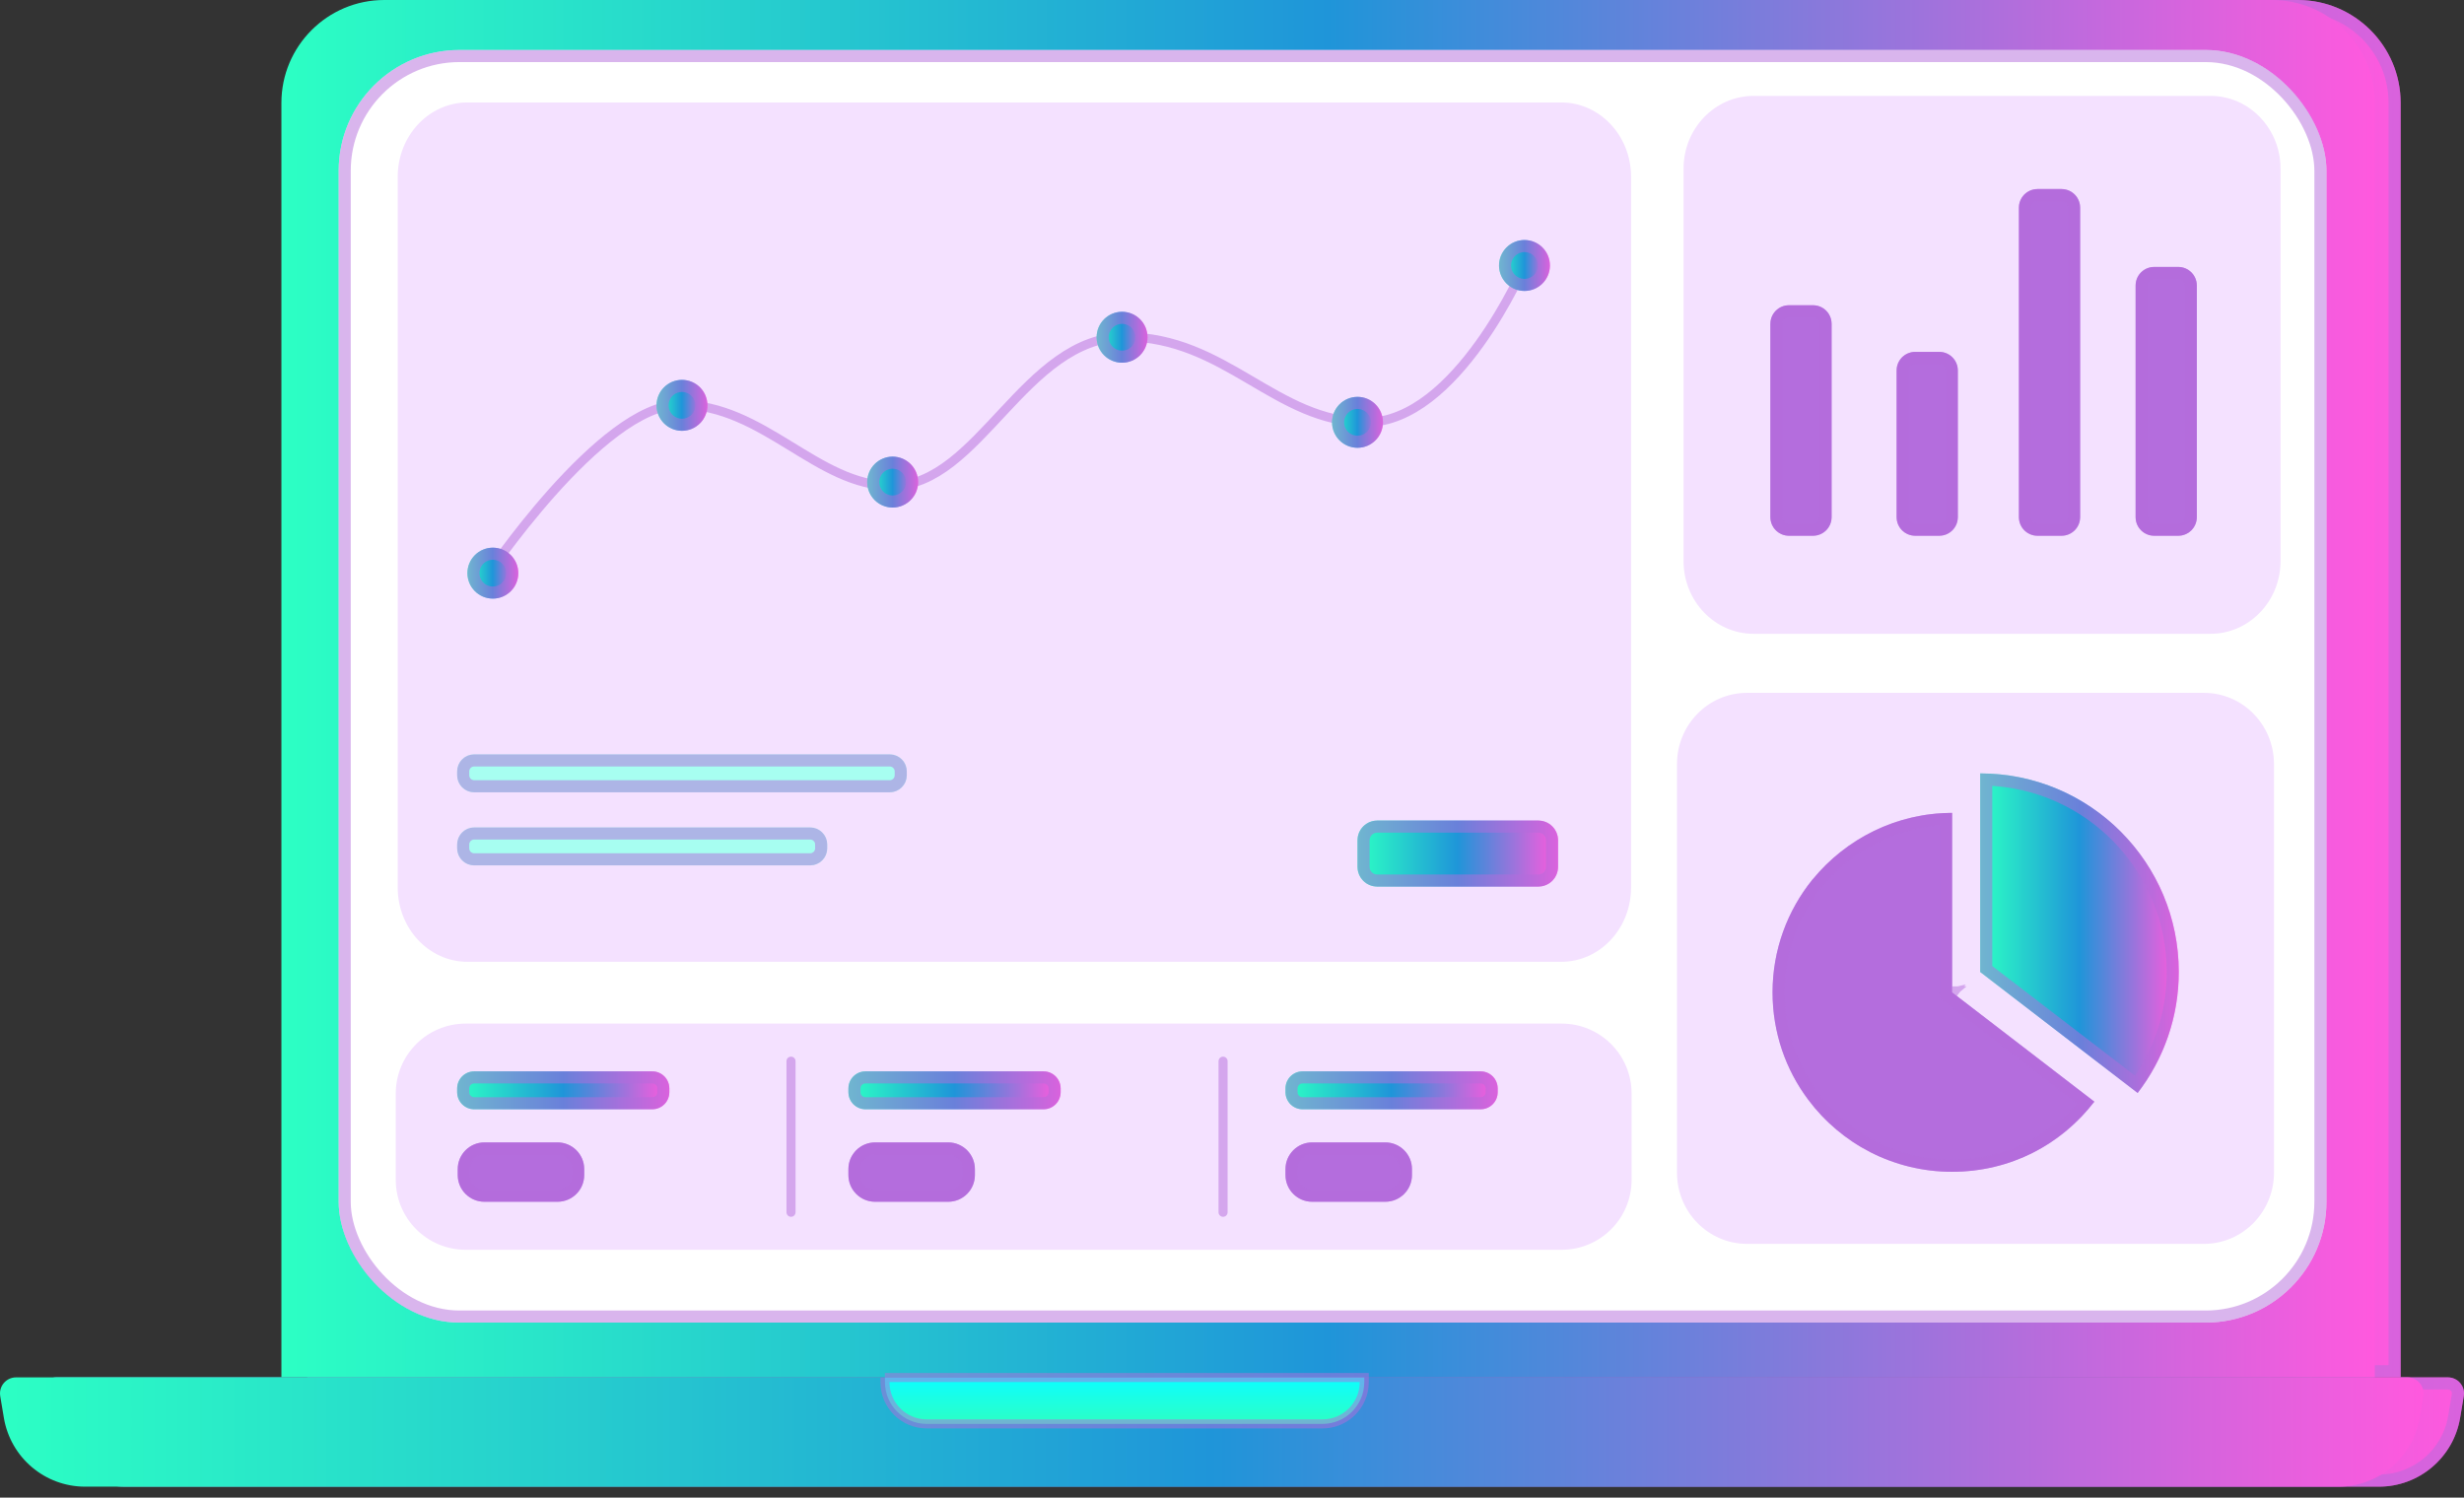 <svg width="204" height="124" viewBox="0 0 204 124" fill="none" xmlns="http://www.w3.org/2000/svg">
<rect x="0" y="0" width="204" height="124" fill="#333333" stroke="none"/>
<path d="M33.954 0H190.238C194.942 0 198.755 3.818 198.755 8.517V114.039H25.432V8.517C25.432 3.813 29.25 0 33.954 0Z" fill="url(#paint0_linear_1151_3968)"/>
<path d="M33.954 0.5H190.238C194.666 0.5 198.255 4.094 198.255 8.517V113.539H25.932V8.517C25.932 4.089 29.526 0.5 33.954 0.5Z" stroke="#B46DDD" stroke-opacity="0.5"/>
<path d="M31.815 0H188.1C192.804 0 196.617 3.818 196.617 8.517V114.039H23.299V8.517C23.299 3.813 27.117 0 31.815 0Z" fill="url(#paint1_linear_1151_3968)"/>
<rect x="28.039" y="4.139" width="164.573" height="105.37" rx="10" fill="white"/>
<rect x="28.539" y="4.639" width="163.573" height="104.37" rx="9.5" stroke="#B46DDD" stroke-opacity="0.5"/>
<path d="M129.261 8.484H38.706C35.515 8.484 32.928 11.237 32.928 14.633V73.487C32.928 76.883 35.515 79.636 38.706 79.636H129.261C132.452 79.636 135.039 76.883 135.039 73.487V14.633C135.039 11.237 132.452 8.484 129.261 8.484Z" fill="#F4E1FF"/>
<path d="M129.293 84.752H38.556C35.358 84.752 32.766 87.344 32.766 90.542V97.69C32.766 100.887 35.358 103.48 38.556 103.48H129.293C132.491 103.48 135.083 100.887 135.083 97.69V90.542C135.083 87.344 132.491 84.752 129.293 84.752Z" fill="#F4E1FF"/>
<path d="M196.958 123.093H10.393C7.063 123.093 4.222 120.687 3.668 117.406L3.364 115.597C3.229 114.783 3.853 114.044 4.679 114.044H202.666C203.492 114.044 204.122 114.788 203.98 115.597L203.676 117.406C203.122 120.687 200.282 123.093 196.952 123.093H196.958Z" fill="url(#paint2_linear_1151_3968)"/>
<path d="M203.183 117.323C202.67 120.363 200.037 122.593 196.952 122.593H10.393C7.308 122.593 4.675 120.363 4.162 117.323C4.162 117.323 4.162 117.323 4.162 117.323C4.162 117.323 4.162 117.323 4.161 117.323L3.857 115.515C3.857 115.515 3.857 115.515 3.857 115.515C3.773 115.004 4.163 114.544 4.679 114.544H202.666C203.185 114.544 203.575 115.011 203.488 115.511L203.487 115.514L203.183 117.323Z" stroke="#B46DDD" stroke-opacity="0.5"/>
<path d="M193.606 123.093H7.047C3.717 123.093 0.877 120.687 0.323 117.406L0.019 115.597C-0.117 114.783 0.507 114.044 1.333 114.044H199.315C200.141 114.044 200.771 114.788 200.629 115.597L200.325 117.406C199.771 120.687 196.931 123.093 193.601 123.093H193.606Z" fill="url(#paint3_linear_1151_3968)"/>
<path d="M73.262 114.056H112.949V114.441C112.949 116.348 111.401 117.896 109.495 117.896H76.722C74.815 117.896 73.267 116.348 73.267 114.441V114.056H73.262Z" fill="url(#paint4_linear_1151_3968)" stroke="#B46DDD" stroke-opacity="0.5" stroke-width="0.75" stroke-miterlimit="10"/>
<path d="M54.006 88.707H39.26C38.48 88.707 37.848 89.339 37.848 90.119V90.434C37.848 91.214 38.48 91.846 39.26 91.846H54.006C54.786 91.846 55.418 91.214 55.418 90.434V90.119C55.418 89.339 54.786 88.707 54.006 88.707Z" fill="url(#paint5_linear_1151_3968)"/>
<path d="M39.26 89.207H54.006C54.51 89.207 54.918 89.615 54.918 90.119V90.434C54.918 90.938 54.51 91.346 54.006 91.346H39.26C38.756 91.346 38.348 90.938 38.348 90.434V90.119C38.348 89.615 38.756 89.207 39.26 89.207Z" stroke="#B46DDD" stroke-opacity="0.5"/>
<path d="M73.663 62.462H39.26C38.48 62.462 37.848 63.094 37.848 63.874V64.189C37.848 64.969 38.48 65.601 39.26 65.601H73.663C74.443 65.601 75.075 64.969 75.075 64.189V63.874C75.075 63.094 74.443 62.462 73.663 62.462Z" fill="#A7FEF1"/>
<path d="M39.26 62.962H73.663C74.166 62.962 74.575 63.37 74.575 63.874V64.189C74.575 64.693 74.166 65.101 73.663 65.101H39.26C38.756 65.101 38.348 64.693 38.348 64.189V63.874C38.348 63.37 38.756 62.962 39.26 62.962Z" stroke="#B46DDD" stroke-opacity="0.5"/>
<path d="M67.074 68.512H39.26C38.48 68.512 37.848 69.144 37.848 69.924V70.239C37.848 71.019 38.48 71.651 39.26 71.651H67.074C67.854 71.651 68.487 71.019 68.487 70.239V69.924C68.487 69.144 67.854 68.512 67.074 68.512Z" fill="#A7FEF1"/>
<path d="M39.26 69.012H67.074C67.578 69.012 67.987 69.42 67.987 69.924V70.239C67.987 70.743 67.578 71.151 67.074 71.151H39.26C38.756 71.151 38.348 70.743 38.348 70.239V69.924C38.348 69.42 38.756 69.012 39.26 69.012Z" stroke="#B46DDD" stroke-opacity="0.5"/>
<path d="M86.401 88.707H71.654C70.874 88.707 70.242 89.339 70.242 90.119V90.434C70.242 91.214 70.874 91.846 71.654 91.846H86.401C87.181 91.846 87.813 91.214 87.813 90.434V90.119C87.813 89.339 87.181 88.707 86.401 88.707Z" fill="url(#paint6_linear_1151_3968)"/>
<path d="M71.654 89.207H86.401C86.904 89.207 87.313 89.615 87.313 90.119V90.434C87.313 90.938 86.905 91.346 86.401 91.346H71.654C71.151 91.346 70.742 90.938 70.742 90.434V90.119C70.742 89.615 71.151 89.207 71.654 89.207Z" stroke="#B46DDD" stroke-opacity="0.5"/>
<path d="M122.586 88.707H107.84C107.06 88.707 106.428 89.339 106.428 90.119V90.434C106.428 91.214 107.06 91.846 107.84 91.846H122.586C123.366 91.846 123.998 91.214 123.998 90.434V90.119C123.998 89.339 123.366 88.707 122.586 88.707Z" fill="url(#paint7_linear_1151_3968)"/>
<path d="M107.84 89.207H122.586C123.09 89.207 123.498 89.615 123.498 90.119V90.434C123.498 90.938 123.09 91.346 122.586 91.346H107.84C107.336 91.346 106.928 90.938 106.928 90.434V90.119C106.928 89.615 107.336 89.207 107.84 89.207Z" stroke="#B46DDD" stroke-opacity="0.5"/>
<path d="M65.49 87.864V100.373" stroke="#B46DDD" stroke-opacity="0.5" stroke-width="0.75" stroke-linecap="round" stroke-linejoin="round"/>
<path d="M101.26 87.864V100.373" stroke="#B46DDD" stroke-opacity="0.5" stroke-width="0.75" stroke-linecap="round" stroke-linejoin="round"/>
<path d="M183.009 7.94H145.187C141.982 7.94 139.385 10.638 139.385 13.966V46.453C139.385 49.781 141.982 52.478 145.187 52.478H183.009C186.213 52.478 188.811 49.781 188.811 46.453V13.966C188.811 10.638 186.213 7.94 183.009 7.94Z" fill="#F4E1FF"/>
<path d="M182.466 57.367H144.644C141.439 57.367 138.842 60.006 138.842 63.262V97.097C138.842 100.352 141.439 102.991 144.644 102.991H182.466C185.67 102.991 188.268 100.352 188.268 97.097V63.262C188.268 60.006 185.67 57.367 182.466 57.367Z" fill="#F4E1FF"/>
<path d="M46.158 94.589H40.107C38.886 94.589 37.897 95.579 37.897 96.799V97.294C37.897 98.515 38.886 99.504 40.107 99.504H46.158C47.379 99.504 48.368 98.515 48.368 97.294V96.799C48.368 95.579 47.379 94.589 46.158 94.589Z" fill="#B46DDD"/>
<path d="M40.107 95.089H46.158C47.102 95.089 47.868 95.855 47.868 96.799V97.294C47.868 98.239 47.102 99.004 46.158 99.004H40.107C39.162 99.004 38.397 98.239 38.397 97.294V96.799C38.397 95.855 39.162 95.089 40.107 95.089Z" stroke="#B46DDD" stroke-opacity="0.5"/>
<path d="M78.503 94.589H72.453C71.232 94.589 70.242 95.579 70.242 96.799V97.294C70.242 98.515 71.232 99.504 72.453 99.504H78.503C79.724 99.504 80.714 98.515 80.714 97.294V96.799C80.714 95.579 79.724 94.589 78.503 94.589Z" fill="#B46DDD"/>
<path d="M72.453 95.089H78.503C79.448 95.089 80.214 95.855 80.214 96.799V97.294C80.214 98.239 79.448 99.004 78.503 99.004H72.453C71.508 99.004 70.742 98.239 70.742 97.294V96.799C70.742 95.855 71.508 95.089 72.453 95.089Z" stroke="#B46DDD" stroke-opacity="0.5"/>
<path d="M114.689 94.589H108.638C107.417 94.589 106.428 95.579 106.428 96.799V97.294C106.428 98.515 107.417 99.504 108.638 99.504H114.689C115.91 99.504 116.9 98.515 116.9 97.294V96.799C116.9 95.579 115.91 94.589 114.689 94.589Z" fill="#B46DDD"/>
<path d="M108.638 95.089H114.689C115.634 95.089 116.4 95.855 116.4 96.799V97.294C116.4 98.239 115.634 99.004 114.689 99.004H108.638C107.694 99.004 106.928 98.239 106.928 97.294V96.799C106.928 95.855 107.694 95.089 108.638 95.089Z" stroke="#B46DDD" stroke-opacity="0.5"/>
<path d="M127.365 67.942H114.02C113.12 67.942 112.391 68.672 112.391 69.572V71.777C112.391 72.677 113.12 73.406 114.02 73.406H127.365C128.265 73.406 128.995 72.677 128.995 71.777V69.572C128.995 68.672 128.265 67.942 127.365 67.942Z" fill="url(#paint8_linear_1151_3968)"/>
<path d="M114.02 68.442H127.365C127.989 68.442 128.495 68.948 128.495 69.572V71.777C128.495 72.401 127.989 72.906 127.365 72.906H114.02C113.396 72.906 112.891 72.401 112.891 71.777V69.572C112.891 68.948 113.396 68.442 114.02 68.442Z" stroke="#B46DDD" stroke-opacity="0.5"/>
<path d="M150.105 25.273H148.111C147.262 25.273 146.574 25.961 146.574 26.81V42.822C146.574 43.67 147.262 44.359 148.111 44.359H150.105C150.954 44.359 151.642 43.67 151.642 42.822V26.81C151.642 25.961 150.954 25.273 150.105 25.273Z" fill="#B46DDD"/>
<path d="M148.111 25.773H150.105C150.677 25.773 151.142 26.237 151.142 26.81V42.822C151.142 43.394 150.677 43.859 150.105 43.859H148.111C147.539 43.859 147.074 43.394 147.074 42.822V26.81C147.074 26.237 147.539 25.773 148.111 25.773Z" stroke="#B46DDD" stroke-opacity="0.5"/>
<path d="M180.343 22.101H178.35C177.501 22.101 176.812 22.789 176.812 23.638V42.822C176.812 43.67 177.501 44.359 178.35 44.359H180.343C181.192 44.359 181.88 43.67 181.88 42.822V23.638C181.88 22.789 181.192 22.101 180.343 22.101Z" fill="#B46DDD"/>
<path d="M178.35 22.601H180.343C180.916 22.601 181.38 23.065 181.38 23.638V42.822C181.38 43.394 180.916 43.859 180.343 43.859H178.35C177.777 43.859 177.312 43.394 177.312 42.822V23.638C177.312 23.065 177.777 22.601 178.35 22.601Z" stroke="#B46DDD" stroke-opacity="0.5"/>
<path d="M160.556 29.134H158.562C157.714 29.134 157.025 29.822 157.025 30.671V42.821C157.025 43.67 157.714 44.358 158.562 44.358H160.556C161.405 44.358 162.093 43.67 162.093 42.821V30.671C162.093 29.822 161.405 29.134 160.556 29.134Z" fill="#B46DDD"/>
<path d="M158.562 29.634H160.556C161.129 29.634 161.593 30.098 161.593 30.671V42.821C161.593 43.394 161.129 43.858 160.556 43.858H158.562C157.99 43.858 157.525 43.394 157.525 42.821V30.671C157.525 30.098 157.99 29.634 158.562 29.634Z" stroke="#B46DDD" stroke-opacity="0.5"/>
<path d="M170.681 15.653H168.688C167.839 15.653 167.15 16.341 167.15 17.19V42.822C167.15 43.67 167.839 44.359 168.688 44.359H170.681C171.53 44.359 172.218 43.67 172.218 42.822V17.19C172.218 16.341 171.53 15.653 170.681 15.653Z" fill="#B46DDD"/>
<path d="M168.688 16.153H170.681C171.254 16.153 171.718 16.618 171.718 17.19V42.822C171.718 43.394 171.254 43.859 170.681 43.859H168.688C168.115 43.859 167.65 43.394 167.65 42.822V17.19C167.65 16.618 168.115 16.153 168.688 16.153Z" stroke="#B46DDD" stroke-opacity="0.5"/>
<path d="M40.109 47.955C40.109 47.955 49.75 33.507 56.284 33.507C63.236 33.507 67.625 40.226 73.844 40.226C81.073 40.226 84.799 27.896 93.142 27.896C101.485 27.896 105.618 34.968 113.124 34.968C120.631 34.968 126.214 21.981 126.214 21.981" stroke="#B46DDD" stroke-opacity="0.5" stroke-width="0.75" stroke-linecap="round" stroke-linejoin="round"/>
<path d="M40.805 49.562C41.969 49.562 42.912 48.619 42.912 47.455C42.912 46.291 41.969 45.348 40.805 45.348C39.641 45.348 38.697 46.291 38.697 47.455C38.697 48.619 39.641 49.562 40.805 49.562Z" fill="url(#paint9_linear_1151_3968)"/>
<path d="M42.412 47.455C42.412 48.343 41.692 49.062 40.805 49.062C39.917 49.062 39.197 48.343 39.197 47.455C39.197 46.567 39.917 45.848 40.805 45.848C41.692 45.848 42.412 46.567 42.412 47.455Z" stroke="#B46DDD" stroke-opacity="0.5"/>
<path d="M56.463 35.669C57.627 35.669 58.57 34.725 58.57 33.562C58.57 32.398 57.627 31.454 56.463 31.454C55.299 31.454 54.355 32.398 54.355 33.562C54.355 34.725 55.299 35.669 56.463 35.669Z" fill="url(#paint10_linear_1151_3968)"/>
<path d="M58.07 33.562C58.07 34.449 57.351 35.169 56.463 35.169C55.575 35.169 54.855 34.449 54.855 33.562C54.855 32.674 55.575 31.954 56.463 31.954C57.351 31.954 58.07 32.674 58.07 33.562Z" stroke="#B46DDD" stroke-opacity="0.5"/>
<path d="M73.904 42.023C75.068 42.023 76.012 41.08 76.012 39.916C76.012 38.752 75.068 37.809 73.904 37.809C72.74 37.809 71.797 38.752 71.797 39.916C71.797 41.08 72.74 42.023 73.904 42.023Z" fill="url(#paint11_linear_1151_3968)"/>
<path d="M75.512 39.916C75.512 40.804 74.792 41.523 73.904 41.523C73.016 41.523 72.297 40.804 72.297 39.916C72.297 39.028 73.016 38.309 73.904 38.309C74.792 38.309 75.512 39.028 75.512 39.916Z" stroke="#B46DDD" stroke-opacity="0.5"/>
<path d="M92.898 30.031C94.062 30.031 95.006 29.088 95.006 27.924C95.006 26.76 94.062 25.816 92.898 25.816C91.734 25.816 90.791 26.76 90.791 27.924C90.791 29.088 91.734 30.031 92.898 30.031Z" fill="url(#paint12_linear_1151_3968)"/>
<path d="M94.506 27.924C94.506 28.812 93.786 29.531 92.898 29.531C92.011 29.531 91.291 28.812 91.291 27.924C91.291 27.036 92.011 26.316 92.898 26.316C93.786 26.316 94.506 27.036 94.506 27.924Z" stroke="#B46DDD" stroke-opacity="0.5"/>
<path d="M112.391 37.075C113.554 37.075 114.498 36.132 114.498 34.968C114.498 33.804 113.554 32.86 112.391 32.86C111.227 32.86 110.283 33.804 110.283 34.968C110.283 36.132 111.227 37.075 112.391 37.075Z" fill="url(#paint13_linear_1151_3968)"/>
<path d="M113.998 34.968C113.998 35.855 113.278 36.575 112.391 36.575C111.503 36.575 110.783 35.855 110.783 34.968C110.783 34.08 111.503 33.36 112.391 33.36C113.278 33.36 113.998 34.08 113.998 34.968Z" stroke="#B46DDD" stroke-opacity="0.5"/>
<path d="M126.215 24.089C127.379 24.089 128.322 23.145 128.322 21.981C128.322 20.817 127.379 19.874 126.215 19.874C125.051 19.874 124.107 20.817 124.107 21.981C124.107 23.145 125.051 24.089 126.215 24.089Z" fill="url(#paint14_linear_1151_3968)"/>
<path d="M127.822 21.981C127.822 22.869 127.103 23.589 126.215 23.589C125.327 23.589 124.607 22.869 124.607 21.981C124.607 21.094 125.327 20.374 126.215 20.374C127.103 20.374 127.822 21.094 127.822 21.981Z" stroke="#B46DDD" stroke-opacity="0.5"/>
<path d="M161.62 82.172V67.307C156.992 67.307 152.832 69.463 150.105 72.776C150.105 72.776 150.094 72.787 150.089 72.792C150.083 72.803 150.073 72.809 150.067 72.814C147.998 75.372 146.754 78.62 146.754 82.167C146.754 85.502 147.851 88.582 149.709 91.058C152.419 94.681 156.742 97.022 161.614 97.022C166.486 97.022 170.679 94.746 173.395 91.216L161.614 82.162L161.62 82.172Z" fill="#B46DDD"/>
<path d="M161.173 82.396L161.492 82.321L161.31 82.558L172.687 91.302C170.058 94.492 166.141 96.522 161.614 96.522C156.906 96.522 152.729 94.261 150.109 90.759L150.109 90.758C148.314 88.366 147.254 85.391 147.254 82.167C147.254 78.755 148.445 75.629 150.43 73.161C150.44 73.151 150.452 73.138 150.465 73.124L150.476 73.112L150.491 73.094C153.03 70.009 156.851 67.964 161.12 67.815V82.172H161.425L161.167 82.385L161.173 82.396Z" stroke="#B46DDD" stroke-opacity="0.5"/>
<path d="M163.945 64.037V80.478L176.981 90.494C179.115 87.718 180.386 84.248 180.386 80.478C180.386 71.397 173.027 64.037 163.945 64.037Z" fill="url(#paint15_linear_1151_3968)"/>
<path d="M176.883 89.788L164.445 80.232V64.545C173.019 64.809 179.886 71.84 179.886 80.478C179.886 83.954 178.772 87.167 176.883 89.788Z" stroke="#B46DDD" stroke-opacity="0.5"/>
<defs>
<linearGradient id="paint0_linear_1151_3968" x1="25.432" y1="57.019" x2="198.755" y2="57.019" gradientUnits="userSpaceOnUse">
<stop stop-color="#2CFFC4"/>
<stop offset="0.5" stop-color="#1F95D9"/>
<stop offset="1" stop-color="#FF59DE"/>
</linearGradient>
<linearGradient id="paint1_linear_1151_3968" x1="23.299" y1="57.019" x2="196.617" y2="57.019" gradientUnits="userSpaceOnUse">
<stop stop-color="#2CFFC4"/>
<stop offset="0.5" stop-color="#1F95D9"/>
<stop offset="1" stop-color="#FF59DE"/>
</linearGradient>
<linearGradient id="paint2_linear_1151_3968" x1="3.346" y1="118.568" x2="204" y2="118.568" gradientUnits="userSpaceOnUse">
<stop stop-color="#2CFFC4"/>
<stop offset="0.5" stop-color="#1F95D9"/>
<stop offset="1" stop-color="#FF59DE"/>
</linearGradient>
<linearGradient id="paint3_linear_1151_3968" x1="0" y1="118.568" x2="200.649" y2="118.568" gradientUnits="userSpaceOnUse">
<stop stop-color="#2CFFC4"/>
<stop offset="0.5" stop-color="#1F95D9"/>
<stop offset="1" stop-color="#FF59DE"/>
</linearGradient>
<linearGradient id="paint4_linear_1151_3968" x1="93.106" y1="114.056" x2="93.106" y2="117.896" gradientUnits="userSpaceOnUse">
<stop stop-color="#0CFEFF"/>
<stop offset="1" stop-color="#2CFFC4"/>
</linearGradient>
<linearGradient id="paint5_linear_1151_3968" x1="37.848" y1="90.277" x2="55.418" y2="90.277" gradientUnits="userSpaceOnUse">
<stop stop-color="#2CFFC4"/>
<stop offset="0.5" stop-color="#1F95D9"/>
<stop offset="1" stop-color="#FF59DE"/>
</linearGradient>
<linearGradient id="paint6_linear_1151_3968" x1="70.242" y1="90.277" x2="87.813" y2="90.277" gradientUnits="userSpaceOnUse">
<stop stop-color="#2CFFC4"/>
<stop offset="0.5" stop-color="#1F95D9"/>
<stop offset="1" stop-color="#FF59DE"/>
</linearGradient>
<linearGradient id="paint7_linear_1151_3968" x1="106.428" y1="90.277" x2="123.998" y2="90.277" gradientUnits="userSpaceOnUse">
<stop stop-color="#2CFFC4"/>
<stop offset="0.5" stop-color="#1F95D9"/>
<stop offset="1" stop-color="#FF59DE"/>
</linearGradient>
<linearGradient id="paint8_linear_1151_3968" x1="112.391" y1="70.674" x2="128.995" y2="70.674" gradientUnits="userSpaceOnUse">
<stop stop-color="#2CFFC4"/>
<stop offset="0.5" stop-color="#1F95D9"/>
<stop offset="1" stop-color="#FF59DE"/>
</linearGradient>
<linearGradient id="paint9_linear_1151_3968" x1="38.697" y1="47.455" x2="42.912" y2="47.455" gradientUnits="userSpaceOnUse">
<stop stop-color="#2CFFC4"/>
<stop offset="0.5" stop-color="#1F95D9"/>
<stop offset="1" stop-color="#FF59DE"/>
</linearGradient>
<linearGradient id="paint10_linear_1151_3968" x1="54.355" y1="33.562" x2="58.57" y2="33.562" gradientUnits="userSpaceOnUse">
<stop stop-color="#2CFFC4"/>
<stop offset="0.5" stop-color="#1F95D9"/>
<stop offset="1" stop-color="#FF59DE"/>
</linearGradient>
<linearGradient id="paint11_linear_1151_3968" x1="71.797" y1="39.916" x2="76.012" y2="39.916" gradientUnits="userSpaceOnUse">
<stop stop-color="#2CFFC4"/>
<stop offset="0.5" stop-color="#1F95D9"/>
<stop offset="1" stop-color="#FF59DE"/>
</linearGradient>
<linearGradient id="paint12_linear_1151_3968" x1="90.791" y1="27.924" x2="95.006" y2="27.924" gradientUnits="userSpaceOnUse">
<stop stop-color="#2CFFC4"/>
<stop offset="0.5" stop-color="#1F95D9"/>
<stop offset="1" stop-color="#FF59DE"/>
</linearGradient>
<linearGradient id="paint13_linear_1151_3968" x1="110.283" y1="34.968" x2="114.498" y2="34.968" gradientUnits="userSpaceOnUse">
<stop stop-color="#2CFFC4"/>
<stop offset="0.5" stop-color="#1F95D9"/>
<stop offset="1" stop-color="#FF59DE"/>
</linearGradient>
<linearGradient id="paint14_linear_1151_3968" x1="124.107" y1="21.981" x2="128.322" y2="21.981" gradientUnits="userSpaceOnUse">
<stop stop-color="#2CFFC4"/>
<stop offset="0.5" stop-color="#1F95D9"/>
<stop offset="1" stop-color="#FF59DE"/>
</linearGradient>
<linearGradient id="paint15_linear_1151_3968" x1="163.945" y1="77.265" x2="180.386" y2="77.265" gradientUnits="userSpaceOnUse">
<stop stop-color="#2CFFC4"/>
<stop offset="0.5" stop-color="#1F95D9"/>
<stop offset="1" stop-color="#FF59DE"/>
</linearGradient>
</defs>
</svg>
